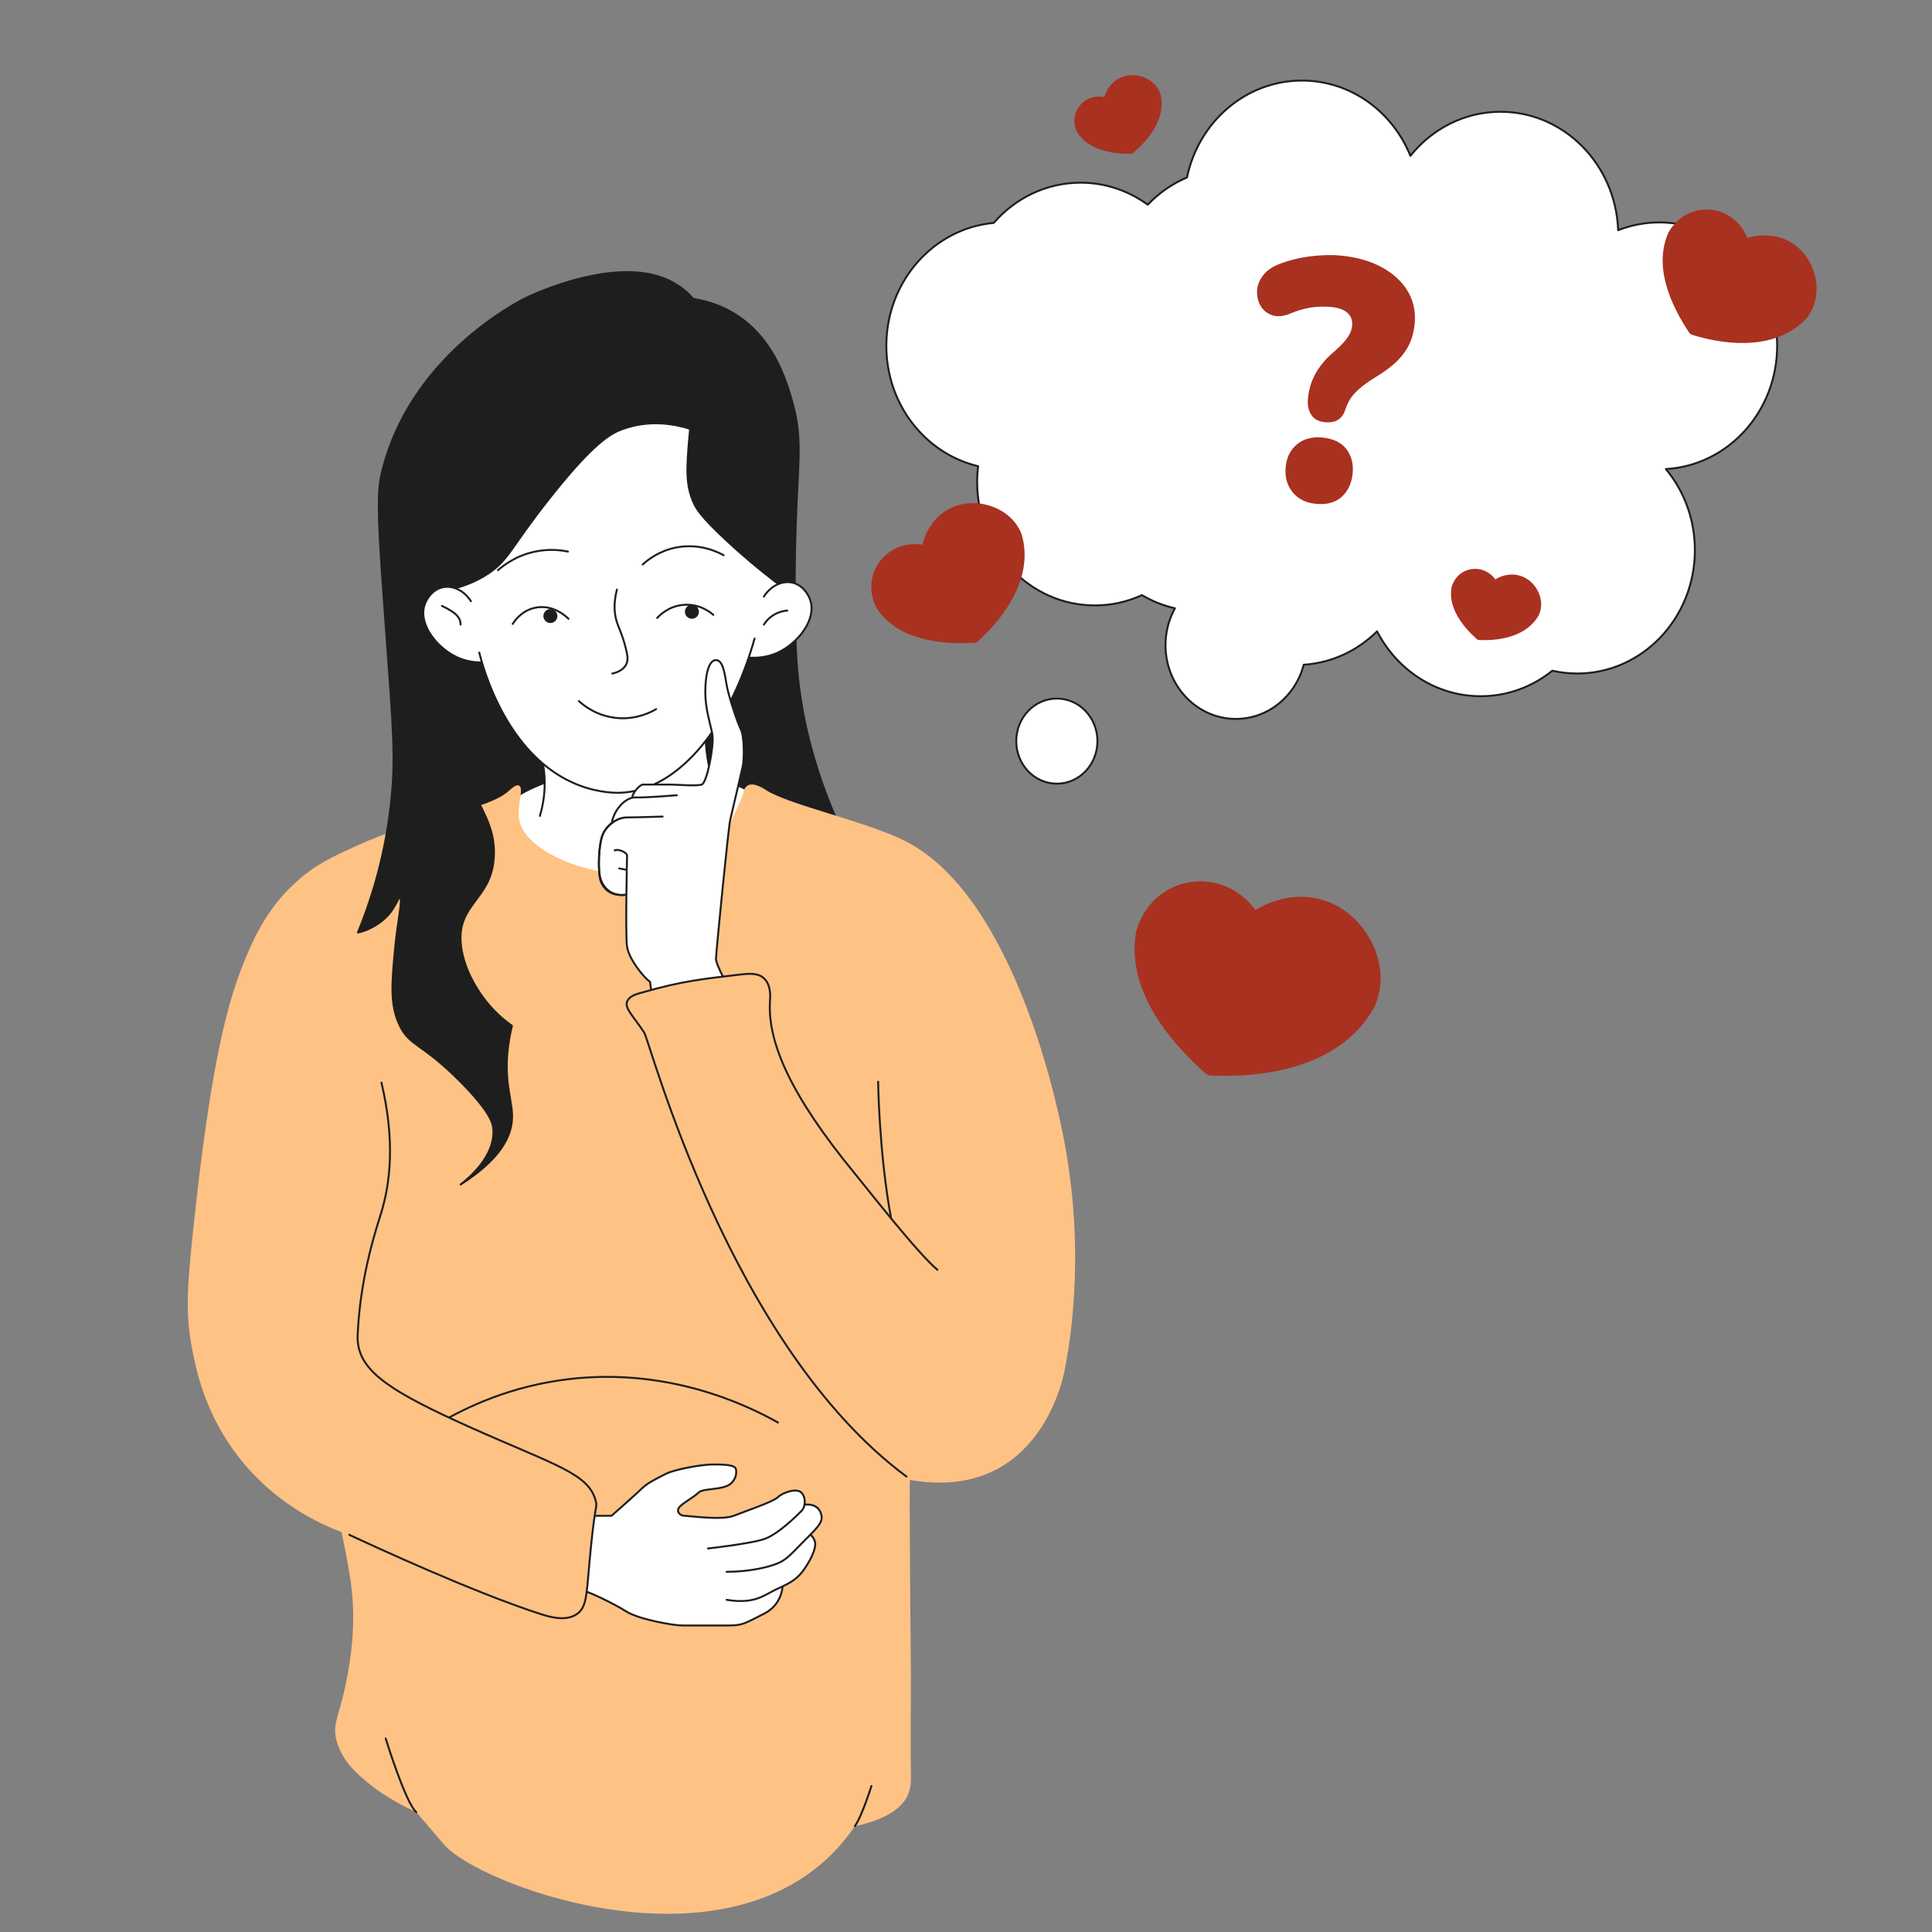 <svg xmlns="http://www.w3.org/2000/svg" id="Offene_Fragen" data-name="Offene Fragen" viewBox="0 0 1000 1000"><rect x="0" y="0" width="1000" height="1000" fill="#808080" stroke="none"/><defs><style>      .cls-1 {        fill: #a93120;      }      .cls-1, .cls-2, .cls-3, .cls-4 {        stroke-width: 0px;      }      .cls-5 {        stroke-miterlimit: 10;      }      .cls-5, .cls-6, .cls-7, .cls-8 {        stroke: #1e1e1e;      }      .cls-5, .cls-4 {        fill: #ffc285;      }      .cls-6, .cls-7, .cls-8 {        stroke-linecap: round;        stroke-linejoin: round;      }      .cls-6, .cls-3 {        fill: #1e1e1e;      }      .cls-2, .cls-7 {        fill: #fff;      }      .cls-8 {        fill: none;      }    </style></defs><g><path class="cls-6" d="m436.46,431.96c-17.5-37.24-22.68-68.03-24.15-89.36-1.16-16.84-1.49-49.1,0-82.12,1.1-24.4,2.58-35.78-2.42-53.13-3.2-11.12-10.1-33.84-31.4-45.89-9.18-5.19-18.12-6.75-24.15-7.25l-135.25,118.48-6.31,85.61,22.01,99.83,124.38,48.71,72.46-31.4,4.83-43.47Z"></path><path class="cls-7" d="m255.32,422.3c4.84-6.62,26.04-23.71,67.63-24.15,19.59-.21,67.35-.72,82.12,28.98,1.36,2.74,7.51,15.93,2.42,28.98-12.42,31.79-77.66,27.06-84.53,26.57-38.78-2.81-69.09-20.52-72.46-33.81-2.28-8.99,0-16.91,0-16.91s1.45-5.04,4.83-9.66Z"></path><path class="cls-4" d="m386.95,406.6c3.17-1.89,8.44,1.64,9.66,2.42,12.15,7.73,52.55,16.31,72.46,26.57,54.48,28.08,76.69,131.33,79.7,144.91,13.9,62.57,5.4,112.62,2.42,128.01,0,0-11.18,69.5-80.18,57.5-.5.75.48,101.9.48,101.91-.12,20.15-.18,36.65,0,50.72.04,3.49.12,7.77-2.42,12.08-6.58,11.2-25.84,14.22-26.57,14.49-3.04,4.47-7.74,10.64-14.49,16.91-62.45,57.91-180.71,12.79-198.05-7.25,0,0-.08-.09-14.49-16.91,0,0-14-6.2-24.15-14.49-5.93-4.84-13.72-11.21-16.91-21.74-2.8-9.27,1.18-12.99,4.83-31.4,1.7-8.55,5.46-28.28,2.42-50.72-1.33-9.78-4.83-26.57-4.83-26.57-11.62-4.38-34.58-14.95-53.13-38.64-17.29-22.08-21.93-44.3-24.15-55.55-3.6-18.27-2.66-32.07,0-57.97,9.78-95.12,19.27-124.17,26.57-142.5,5.45-13.68,13.05-29.84,28.98-43.47,9.07-7.76,16.94-11.38,28.98-16.91,35.59-16.34,67.88-17.99,79.7-28.98.77-.72,3.22-3.11,4.83-2.42,2.71,1.17-.91,10.23,0,16.91,2.17,15.91,31.26,28.39,55.55,28.98,19.72.48,45.04-6.65,50.72-19.32,9.62-21.45,9.66-21.74,9.66-21.74.16-1.06.5-3.69,2.42-4.83Z"></path><path class="cls-2" d="m413.51,778.54l7.13.6,3.71,3.18c.75.65,1.08,1.66.85,2.63l-1.21,5.05-8,8-7.97,8.32-9.57,4.26-4.27,4.18-9.66,2.42-20.13-5.71-6.71-15.32,24.42-5.54,31.4-12.08Z"></path><path class="cls-7" d="m405.06,820.81s0,9.66-9.66,14.49c-9.66,4.83-10.87,6.04-18.11,6.04h-24.15c-4.83,0-22.68-3.22-28.98-7.25-6.31-4.03-20.53-10.87-22.94-10.87s4.83-38.64,4.83-38.64h10.47s13.69-12.08,16.1-14.49,7.76-5.09,12.08-7.25c4.83-2.42,18.75-4.83,24.15-4.83,4.83,0,11.67,0,12.08,2.42.4,2.42,0,4.83-2.42,7.25-3.82,3.82-14.49,2.42-16.91,4.83-2.42,2.42-7.25,4.83-9.66,7.25s0,4.83,2.42,4.83,19.32,2.42,25.36,0,20.53-7.25,22.94-9.66,9.66-4.83,12.08-2.42,2.42,7.25,0,9.66-12.08,12.08-19.32,14.49c-7.25,2.42-28.98,4.83-28.98,4.83"></path><path class="cls-7" d="m419.55,794.24s2.42,2.42,2.42,4.83c0,4.83-4.83,12.08-6.71,14.49-3.61,4.65-7.78,6.44-13.82,9.26-6.04,2.82-10.87,7.65-25.36,5.23"></path><path class="cls-7" d="m357.23,221.97c-.17,1.36-.32,2.85-.47,4.7-1.3,15.79-1.91,24.39,2.42,33.81,1.31,2.85,3.6,6.95,16.91,19.32,6.83,6.35,16.52,14.84,28.98,24.15l-5.77,26.57-25.63,14.89-106.27,6.84-28.98-15.97-7.25-39.72,82.12-91.64,43.94,17.04Z"></path><path class="cls-6" d="m357.23,221.97c.71-5.79,1.72-9.14,4.36-26.7,3.44-22.89,3.58-29.51,0-36.23-3.69-6.93-9.47-10.48-12.08-12.08-27.16-16.68-74.51,5.88-77.29,7.25-4.47,2.19-61.05,30.98-74.87,91.78-2.6,11.42-.93,34.18,2.42,79.7,3.93,53.55,5.23,67.54,2.42,91.78-3.33,28.69-11.18,51.27-16.91,65.21,0,0,7.11-1.19,13.87-7.3,5.59-5.06,6.78-11.12,7.87-10.82,1.57.43-1.21,12.67-2.42,25.36-1.78,18.77-2.87,30.33,2.42,41.06,5.34,10.83,11.15,8.57,31.4,28.98,15.7,15.83,16.68,21.71,16.91,24.15,1.31,14.27-12.88,25.88-16.91,28.98,20.92-13.35,25.98-25.03,26.57-33.41.63-9.09-3.81-17.11-2.42-34.22.51-6.22,1.59-11.25,2.42-14.49-4.23-2.98-10.3-7.99-15.7-15.7-1.94-2.77-10.02-14.31-10.87-27.78-1.21-19.08,14.54-22.08,16.91-41.06,3.04-24.35-14.96-34.17-21.74-67.63-3.89-19.2-1.95-35.7,0-45.89l-.91-27.77c6.81-1.47,13.74-4.09,20.24-8.45,10.56-7.1,11-12.82,31.4-38.64,20.1-25.45,29.52-32.36,35.76-35.13,1.44-.64,2.71-1.04,2.88-1.1,13.81-4.76,26.38-2.35,34.28.13Z"></path><path class="cls-8" d="m340.16,319.87c1-1.12,5.75-6.16,13.68-6.8,8.57-.69,14.36,4.27,15.36,5.16"></path><path class="cls-8" d="m294.24,320.29c-.34-.36-7.63-7.91-17.5-5.67-7.09,1.61-10.67,7.18-11.36,8.32"></path><path class="cls-7" d="m395.4,308.78c3.44-5.47,9.26-8.31,14.49-7.25,5.3,1.08,8.57,5.86,9.66,9.66,2.83,9.88-6.64,21.8-16.91,26.57-6.86,3.18-13.41,2.87-16.91,2.42"></path><path class="cls-7" d="m243.75,311.2c-3.44-5.47-9.26-8.31-14.49-7.25-5.3,1.08-8.57,5.86-9.66,9.66-2.83,9.88,6.64,21.8,16.91,26.57,6.86,3.18,13.41,2.87,16.91,2.42"></path><path class="cls-7" d="m395.4,323.27c.75-1.18,2.25-3.19,4.83-4.83,2.96-1.88,5.81-2.3,7.25-2.42"></path><path class="cls-7" d="m238.41,323.27c0-4.83-4.83-7.25-9.66-9.66"></path><path class="cls-8" d="m374.56,287.39c-2.72-1.51-12.3-6.4-24.54-4.01-8.94,1.74-14.84,6.49-17.37,8.81"></path><path class="cls-8" d="m257.73,295.15c3-2.63,9.55-7.65,19.32-9.66,7.2-1.49,13.26-.74,16.91,0"></path><path class="cls-8" d="m223.92,738.69c13.75-8.53,35.98-19.74,65.21-24.15,55.22-8.32,98.36,13.22,113.52,21.74"></path><path class="cls-8" d="m416.39,778.84s5.84-1,8,3.32c2.42,4.83,0,7.25-7.25,14.49s-9.66,10.47-14.49,12.48-14.49,4.43-26.57,4.43"></path><path class="cls-7" d="m374.87,418.68c-2.5-4.81-5.3-11.31-7.25-19.32-1.82-7.49-2.36-14.13-2.42-19.32l-85.74,8.45c1.34,4.53,2.75,11.22,2.42,19.32-.24,5.82-1.3,10.75-2.42,14.49"></path><path class="cls-7" d="m390.57,330.52c-12.61,44.95-38.46,77.27-67.63,79.7-1.63.14-9.22.67-19.32-2.42-40.65-12.43-53.76-62.74-55.55-70.04"></path><path class="cls-7" d="m339.63,367.03c-2.63,1.56-9.76,5.3-19.42,4.67-11.2-.73-18.46-6.87-20.59-8.81"></path><path class="cls-7" d="m319.32,305.16c-2.01,7.72-1.19,13.23,0,16.91,1.09,3.36,3.14,7.17,4.83,14.49.73,3.14.99,5.2,0,7.25-1.69,3.49-5.9,4.55-7.25,4.83"></path><circle class="cls-3" cx="358.13" cy="316.65" r="3.62"></circle><circle class="cls-3" cx="284.88" cy="318.86" r="3.62"></circle><path class="cls-5" d="m197.35,559.97c7.41,31.04,4.47,52.94,0,67.63-2.24,7.37-10.34,30.88-12.08,60.38-.25,4.23-.2,5.7,0,7.25,1.97,15.39,18.18,25.62,57.97,43.47,44.09,19.79,61.93,23.99,65.21,38.64.63,2.81-.31,1.38-2.42,21.74-2.56,24.78-1.71,32.22-7.25,36.23-5.82,4.22-14.53,1.56-19.32,0-34.84-11.32-85.67-34.83-99.02-41.06"></path><path class="cls-8" d="m451.05,924.45s-5.01,15.9-8.56,20.74"></path><path class="cls-8" d="m199.64,899.87s10.27,33.39,15.83,38.08"></path><g><path class="cls-7" d="m342.97,422.65s-14.27.46-18.87.46-10.59,4.14-12.43,9.67-2.09,16.12-1.17,20.72,4.85,10.58,13.13,9.66"></path><line class="cls-7" x1="324.56" y1="450.27" x2="320.5" y2="449.5"></line><path class="cls-7" d="m327.32,412.53c0-1.84,3.68-6.44,5.52-6.44h13.81c3.68,0,13.81.92,16.57,0s6.44-20.25,5.52-25.78-3.68-12.89-3.68-22.09,1.84-16.57,5.52-16.57,4.6,7.36,5.52,12.89c.92,5.52,5.52,19.33,7.36,23.02s1.84,15.65.92,19.33-5.52,23.94-6.44,27.62-7.36,69.05-7.36,71.81,5.52,12.89,5.52,12.89l-36.82,13.81s-2.76-11.97-2.76-14.73c-3.68-2.76-11.05-11.97-11.97-18.41s0-45.11,0-46.95-4.6-3.68-6.44-2.76"></path><path class="cls-7" d="m350.33,411.61s-15.75,1.33-21.23,1.12-11.46,6.7-12.38,13.14"></path><path class="cls-8" d="m342.97,422.65s-14.27.46-18.87.46-10.59,4.14-12.43,9.67-2.09,17.12-1.17,21.72,4.85,9.58,13.13,8.66"></path></g><path class="cls-5" d="m485.5,657.5c-10.22-8.39-35.71-41.12-43-50-33.08-40.27-45.36-67.95-43.95-89.45.11-1.74.73-8.12-3.12-11.67-3.39-3.12-8.48-2.44-13.97-1.76-16.39,2-27.76,2.85-50.46,9.49-2.11.62-5.26,1.59-6.38,4.21-1.47,3.47,3.01,7.33,8.82,16.14,2.97,4.52,44.06,162.04,136.06,230.04"></path><path class="cls-5" d="m454.5,559.5s.44,37.11,6.72,71.06"></path></g><path class="cls-7" d="m506.29,241.31c-.33,2.68-.52,5.41-.52,8.18,0,35.28,27.28,63.88,60.94,63.88,8.67,0,16.9-1.91,24.37-5.33,5.25,3.12,10.99,5.43,17.06,6.81-3.1,5.61-4.88,12.13-4.88,19.08,0,21.09,16.31,38.18,36.42,38.18,16.77,0,30.88-11.88,35.12-28.04,14.67-.96,27.92-7.34,37.96-17.28,10.3,19.99,30.46,33.57,53.65,33.57,13.95,0,26.79-4.92,37.06-13.19,4.15.93,8.45,1.44,12.86,1.44,33.66,0,60.94-28.6,60.94-63.88,0-16.06-5.67-30.73-15.01-41.95,32.1-1.82,57.59-29.68,57.59-63.78s-27.28-63.88-60.94-63.88c-7.51,0-14.71,1.43-21.35,4.04-1.29-34.09-28.04-61.31-60.88-61.31-18.73,0-35.48,8.87-46.66,22.81-9.26-22.9-30.91-38.96-56.13-38.96-29.16,0-53.53,21.48-59.52,50.16-7.66,3.24-14.56,8.06-20.3,14.09-9.85-7.17-21.81-11.39-34.72-11.39-17.83,0-33.87,8.03-45.01,20.82-31.14,2.85-55.58,30.23-55.58,63.62,0,30.44,20.32,55.88,47.5,62.3Z"></path><ellipse class="cls-7" cx="547.02" cy="383.6" rx="21.01" ry="22.03"></ellipse><path class="cls-1" d="m685.72,218.52c-3.2-.3-5.54-1.56-7.01-3.79-1.47-2.23-2.04-5.06-1.72-8.5.29-3.08.94-5.98,1.97-8.7,1.03-2.71,2.5-5.39,4.42-8.02,1.92-2.63,4.43-5.24,7.54-7.82,2.08-1.84,3.73-3.48,4.94-4.92,1.21-1.44,2.14-2.79,2.8-4.05.65-1.25,1.05-2.65,1.2-4.2.25-2.73-.56-4.92-2.44-6.59-1.88-1.67-4.72-2.68-8.51-3.03s-7.39-.24-10.8.35c-3.4.58-6.72,1.56-9.96,2.94-3.73,1.57-6.93,1.9-9.6,1-2.67-.9-4.67-2.5-6.02-4.77-1.34-2.28-1.97-4.85-1.89-7.71.09-2.86,1.11-5.58,3.09-8.15,1.97-2.57,4.88-4.57,8.72-6.01,5.08-1.92,10.43-3.22,16.06-3.9,5.62-.67,10.69-.81,15.19-.39,8.3.77,15.44,2.77,21.42,6.02,5.98,3.24,10.47,7.37,13.48,12.37,3,5,4.22,10.65,3.64,16.93-.34,3.68-1.19,7.04-2.55,10.08-1.36,3.04-3.36,5.94-6.01,8.68-2.65,2.75-6.25,5.52-10.82,8.33-3.93,2.39-7,4.55-9.21,6.5-2.22,1.95-3.85,3.8-4.91,5.56-1.06,1.76-1.93,3.68-2.6,5.77-.67,2.09-1.87,3.68-3.58,4.78s-4,1.51-6.84,1.25Zm-4.45,42.28c-5.34-.49-9.43-2.52-12.26-6.07-2.84-3.55-4.03-7.88-3.55-12.98s2.41-8.9,5.84-11.75c3.43-2.85,7.82-4.03,13.15-3.54s9.7,2.48,12.37,5.9c2.67,3.42,3.78,7.62,3.32,12.6s-2.34,9.14-5.61,12.13c-3.27,2.99-7.69,4.22-13.26,3.71Z"></path><path class="cls-1" d="m711.34,521.3c9.84-20.98-3.83-47.89-25.31-55-11.63-4.26-25.76-1.81-36.16,4.76-17.52-23.84-53.39-18.21-61.79,10.97-5.28,29.08,15.5,55.38,35.85,73.55.73.64,1.69,1.05,2.74,1.09,30.98,1.44,68.34-5.66,84.67-35.37Z"></path><path class="cls-1" d="m796.52,318.3c3.61-7.69-1.4-17.56-9.28-20.16-4.26-1.56-9.44-.67-13.25,1.75-6.42-8.74-19.57-6.68-22.65,4.02-1.94,10.66,5.68,20.3,13.14,26.96.27.24.62.38,1,.4,11.36.53,25.05-2.08,31.04-12.97Z"></path><path class="cls-1" d="m600.67,48.77c-2.5-8.12-12.84-12.06-20.42-8.7-4.21,1.71-7.44,5.85-8.64,10.2-10.63-2.15-18.98,8.21-14.07,18.2,5.73,9.2,17.85,11.22,27.85,11.14.36,0,.72-.13,1.01-.38,8.76-7.24,17.16-18.37,14.27-30.46Z"></path><path class="cls-1" d="m528.85,276.75c-5.12-14.18-23.79-20.27-36.94-13.66-7.31,3.39-12.69,11.02-14.44,18.82-19.03-2.9-32.94,16.18-23.38,33.47,10.95,15.81,32.61,18.35,50.32,17.34.63-.04,1.26-.3,1.76-.76,14.91-13.59,28.84-34.04,22.68-55.22Z"></path><path class="cls-1" d="m934.96,164.87c9.62-11.61,5.4-30.79-6.96-38.77-6.63-4.58-15.93-5.35-23.55-2.9-7.14-17.87-30.65-20.18-40.7-3.18-8.07,17.45.72,37.41,10.57,52.17.36.52.9.94,1.55,1.13,19.27,5.96,43.96,7.59,59.09-8.45Z"></path></svg>